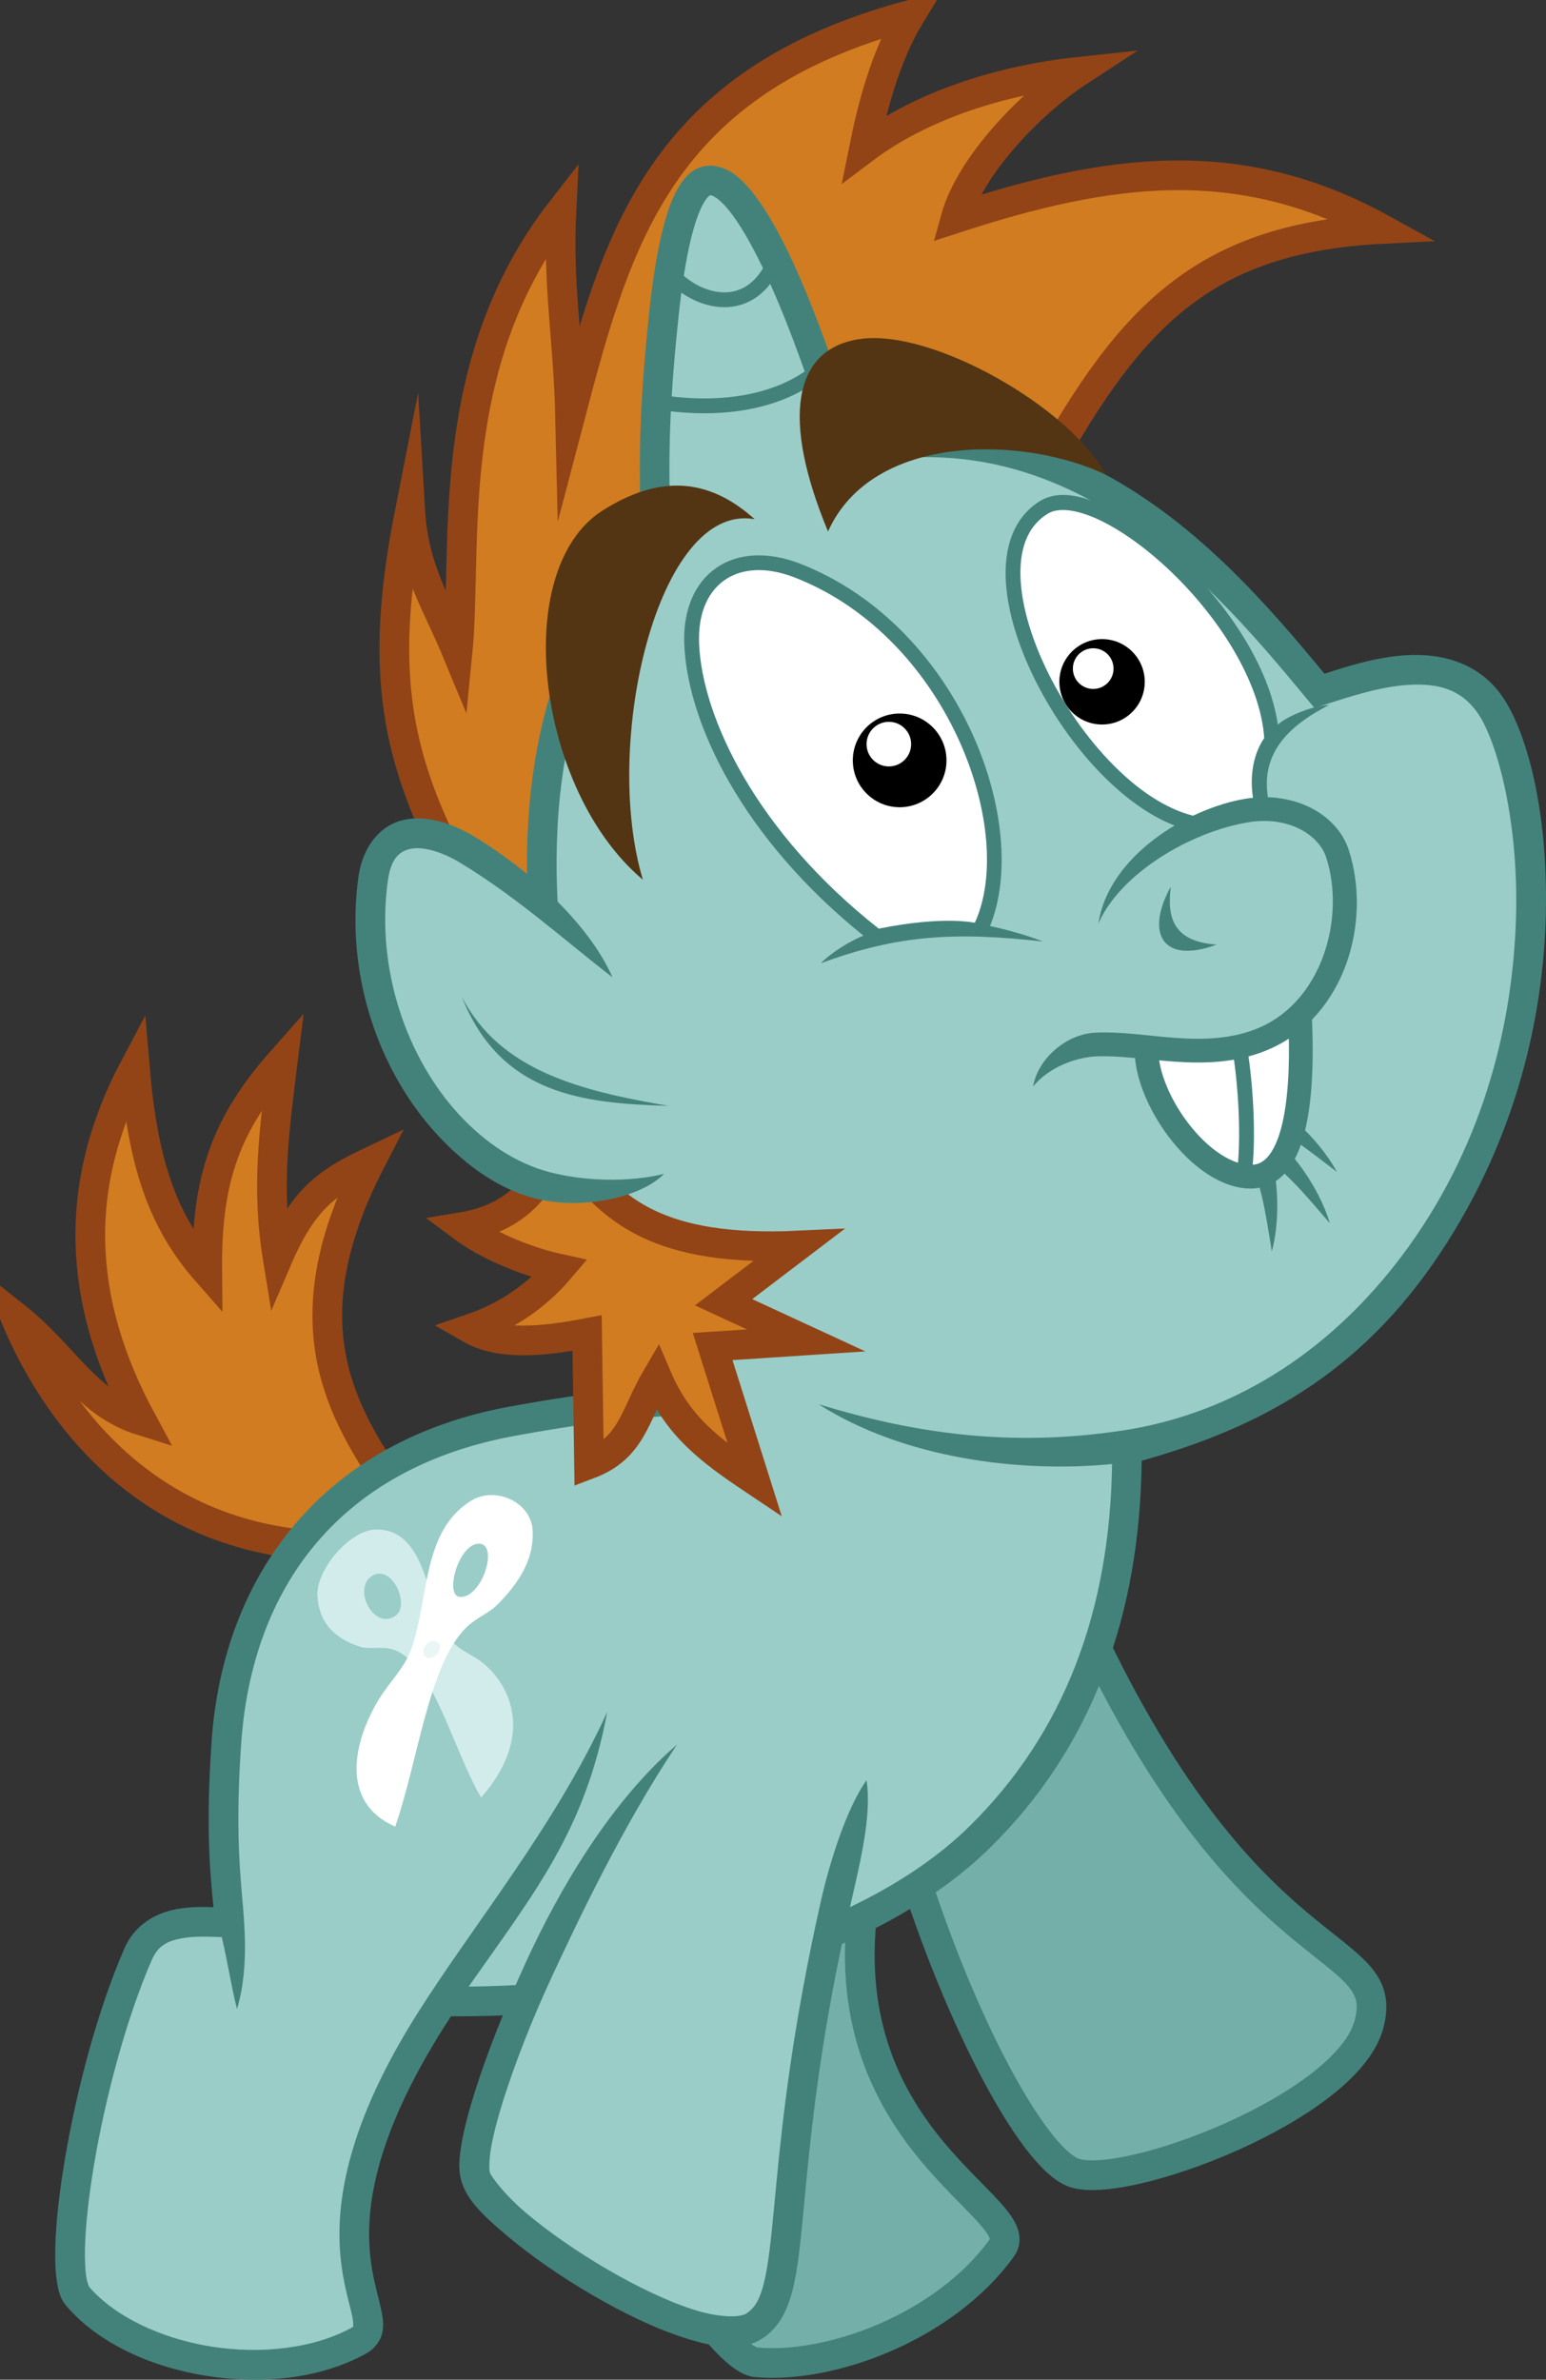 <?xml version="1.0" encoding="UTF-8" standalone="no"?>
<!-- Created with Inkscape (http://www.inkscape.org/) -->
<svg xmlns:dc="http://purl.org/dc/elements/1.1/" xmlns:cc="http://creativecommons.org/ns#" xmlns:rdf="http://www.w3.org/1999/02/22-rdf-syntax-ns#" xmlns:svg="http://www.w3.org/2000/svg" xmlns="http://www.w3.org/2000/svg" xmlns:sodipodi="http://sodipodi.sourceforge.net/DTD/sodipodi-0.dtd" xmlns:inkscape="http://www.inkscape.org/namespaces/inkscape" width="520.896" height="801.461" id="svg4185" version="1.1" inkscape:version="0.48.4 r9939" sodipodi:docname="Snips What.svg" inkscape:export-filename="F:\Projects\Vectors\MLP Vectors\Ponies\Foals\Unicorn\Snips\Snips What.png" inkscape:export-xdpi="681.77399" inkscape:export-ydpi="681.77399">
  <rect width="100%" height="100%" fill="#333333" stroke="none"/>
  <defs id="defs4187"/>
  <sodipodi:namedview id="base" pagecolor="#ffffff" bordercolor="#666666" borderopacity="1.0" inkscape:pageopacity="0.0" inkscape:pageshadow="2" inkscape:zoom="0.33009017" inkscape:cx="-483.27157" inkscape:cy="227.56852" inkscape:document-units="px" inkscape:current-layer="layer3" showgrid="false" inkscape:window-width="1366" inkscape:window-height="706" inkscape:window-x="-8" inkscape:window-y="-8" inkscape:window-maximized="1" showguides="true" inkscape:guide-bbox="true" fit-margin-top="0" fit-margin-left="0" fit-margin-right="0" fit-margin-bottom="0" inkscape:object-nodes="false" inkscape:object-paths="false"/>
  <g inkscape:groupmode="layer" id="layer3" inkscape:label="Snips" transform="translate(1,1)" sodipodi:insensitive="true">
    <g inkscape:groupmode="layer" id="layer22" inkscape:label="Tail" transform="translate(-106.169,-85.744)" style="display:inline" sodipodi:insensitive="true">
      <path style="fill:#d17c20;fill-opacity:1;stroke:#924417;stroke-width:10;stroke-linecap:butt;stroke-linejoin:miter;stroke-miterlimit:100;stroke-opacity:1;stroke-dasharray:none;display:inline" d="m 218.981,605.524 c -54.455,-0.428 -90.292,-33.539 -108.812,-77.495 16.702,13.175 23.949,29.341 42.73,35.193 -22.024,-40.704 -23.266,-79.671 -2.323,-119.13 2.758,32.435 9.253,51.85 24.412,69.063 -0.345,-31.758 6.436,-50.1 25.534,-71.601 -2.994,24.187 -5.686,42.913 -1.785,66.922 8.68,-20.158 16.926,-25.67 31.228,-32.468 -26.64,51.701 -11.869,81.283 6.534,108.236 5.726,8.386 -0.532,21.414 -17.518,21.281 z" id="path5402" inkscape:connector-curvature="0" sodipodi:nodetypes="ccccccccssc"/>
    </g>
    <g inkscape:groupmode="layer" id="layer21" inkscape:label="Front Mane" transform="translate(-106.169,-85.744)" style="display:inline" sodipodi:insensitive="true">
      <path style="fill:#d17c20;fill-opacity:1;stroke:#924417;stroke-width:10;stroke-linecap:butt;stroke-linejoin:miter;stroke-miterlimit:100;stroke-opacity:1;stroke-dasharray:none;display:inline" d="m 454.409,248.355 c 29.618,-54.085 53.639,-83.392 116.363,-86.5 -48.294,-26.609 -92.219,-20.333 -143.614,-3.608 4.935,-17.859 25.446,-38.981 41.22,-49.291 -25.661,2.753 -52.521,11.127 -72.132,25.889 2.626,-13.082 7.02,-30.891 15.666,-45.103 -84.458,22.56 -98.944,75.436 -114.654,135.186 -0.601,-25.891 -4.188,-43.543 -2.93,-69.305 -40.422,51.975 -31.436,113.193 -35.01,149.057 -7.113,-17.213 -14.76,-27.925 -15.955,-48.259 -13.732,69.465 -1.373,99.406 42.789,166.411 z" id="path5392" inkscape:connector-curvature="0" sodipodi:nodetypes="cccccccccccc"/>
    </g>
    <g inkscape:groupmode="layer" id="layer20" inkscape:label="Back Hoof 2" transform="translate(-106.169,-85.744)" style="display:inline" sodipodi:insensitive="true">
      <path sodipodi:nodetypes="cssssssc" inkscape:connector-curvature="0" id="path8034" d="m 317.142,758.547 c -8.852,4.031 -18.246,10.404 -14.771,24.241 11.255,44.822 46.102,96.488 57.51,97.539 25.024,2.306 63.533,-11.792 82.862,-38.55 9.553,-13.226 -56.625,-35.44 -46.906,-113.988 5.043,-40.76 -37.838,-131.914 -78.477,-132.246 -52.982,-0.432 -78.625,39.225 -49.531,96.27 28.344,55.575 45.478,52.681 49.313,66.735 z" style="fill:#75afa9;fill-opacity:1;stroke:#43827b;stroke-width:10;stroke-linecap:butt;stroke-linejoin:miter;stroke-miterlimit:100;stroke-opacity:1;stroke-dasharray:none"/>
    </g>
    <g inkscape:groupmode="layer" id="layer19" inkscape:label="Front Hoof 2" transform="translate(-106.169,-85.744)" style="display:inline" sodipodi:insensitive="true">
      <path style="fill:#75afa9;fill-opacity:1;stroke:#43827b;stroke-width:10;stroke-miterlimit:100;stroke-opacity:1;stroke-dasharray:none" d="m 409.97,705.538 c 16.625,56.415 42.694,105.605 56.9,110.908 16.765,6.259 91.635,-21.761 99.464,-49.643 8.366,-29.795 -40.002,-15.979 -95.271,-134.481 -8.259,-17.709 -28.763,-9.413 -43.496,8.545 -13.634,16.618 -24.201,42.259 -17.597,64.671 z" id="path8017" inkscape:connector-curvature="0" sodipodi:nodetypes="ssssss"/>
    </g>
    <g inkscape:groupmode="layer" id="layer18" inkscape:label="Face, Body and Back Hoof 1" style="display:inline" transform="translate(-106.169,-85.744)" sodipodi:insensitive="true">
      <g id="g7055">
        <path sodipodi:nodetypes="cssscscsscscssc" inkscape:connector-curvature="0" id="path7479" d="m 182.614,732.256 c -9.739,-0.261 -25.304,-2.338 -30.935,10.609 -17.644,40.568 -28.042,106.292 -20.382,115.215 19.587,22.818 66.598,30.523 94.782,14.956 13.93,-7.694 -26.629,-31.776 28.194,-114.138 72.781,0.886 143.531,-18.659 181.036,-55.539 33.781,-33.218 49.879,-77.401 49.617,-130.409 30.095,-6.305 70.683,-23.695 99.083,-65.713 51.421,-76.076 38.23,-161.912 23.732,-184.327 -13.614,-21.049 -42.504,-10.435 -58.041,-5.533 -36.039,-43.535 -97.778,-118.148 -200.278,-65.416 -96.473,49.631 -65.534,217.239 -4.519,303.584 -20.306,1.527 -32.99,1.583 -67.114,7.818 -60.747,11.099 -92.611,53.56 -96.359,108.369 -2.183,31.924 -0.243,46.212 1.184,60.524 z" style="fill:#9acdc8;fill-opacity:1;stroke:none"/>
        <path sodipodi:nodetypes="ssscsscssssssssssscscsssscsssccscccccssssssccsccssscccscccccssssssccssscccccsssc" inkscape:connector-curvature="0" id="path5987" transform="translate(106.169,85.744)" d="m 308.719,143.156 c -20.553,0.418 -43.123,5.972 -67.719,18.625 -50.467,25.963 -67.395,82.754 -64.031,142.75 3.191,56.901 24.323,117.231 53.062,160.938 -15.979,1.077 -29.967,1.894 -59.281,7.25 -62.669,11.45 -96.601,56.37 -100.469,112.938 -1.921,28.087 -0.637,42.887 0.656,55.656 -3.778,-0.141 -7.963,-0.159 -12.406,0.656 -6.8,1.248 -14.056,5.053 -17.594,13.188 -9.072,20.859 -16.093,47.626 -20,70.594 -1.954,11.484 -3.131,22.012 -3.312,30.438 -0.091,4.208 0.05,7.891 0.531,11.062 0.474,3.127 1.114,5.928 3.188,8.344 10.895,12.692 28.568,20.587 47.188,23.562 18.621,2.976 38.391,1.018 53.812,-7.5 2.738,-1.512 4.849,-4.153 5.469,-7.062 0.594,-2.79 0.132,-5.289 -0.406,-7.812 -1.086,-5.093 -3.028,-10.898 -3.75,-18.969 -1.418,-15.849 1.661,-40.524 27.281,-79.75 72.691,0.36 143.15,-18.918 181.75,-56.875 33.973,-33.407 50.45,-77.851 50.969,-130.219 34.4,-9.729 69.967,-25.652 98.344,-66.625 26.768,-38.65 36.512,-80.078 37.75,-114.719 1.238,-34.633 -5.548,-62.137 -13.969,-75.156 -7.9,-12.215 -20.905,-15.507 -32.781,-14.812 -10.478,0.612 -20.273,3.842 -27.75,6.25 -17.841,-21.535 -41.887,-50.037 -74.562,-67.5 -16.955,-9.061 -36.243,-14.98 -57.875,-15.25 -1.344,-0.017 -2.716,-0.028 -4.094,0 z m 0.188,9.812 c 1.253,-0.026 2.529,-0.016 3.781,0 19.894,0.249 37.477,5.835 53.281,14.281 31.6,16.888 55.732,45.827 73.75,67.594 l 1.719,2.062 0.406,0.5 0.656,-0.188 2.562,-0.812 c 7.901,-2.493 18.656,-6.173 28.531,-6.75 9.907,-0.579 18.045,1.381 23.781,10.25 3.016,4.663 6.46,13.775 8.938,25.812 2.478,12.037 4.028,27.012 3.438,43.531 -1.182,33.06 -9.877,73.026 -36,109.406 -24.352,33.913 -57.742,56.29 -96.688,62.153 -38.239,5.757 -70.497,0.792 -102.25,-8.872 28.801,18.359 68.178,23.192 98.875,20.125 -0.721,49.779 -16.293,90.791 -48.031,122 -34.43,33.856 -100.038,53.248 -168.75,54 22.341,-31.835 39.227,-52.594 46.688,-92.5 -17.579,38.441 -44.356,70.64 -63.656,101.062 -24.315,38.326 -27.814,64.546 -26.25,82.031 0.824,9.207 3.055,16.052 3.938,20.188 0.436,2.045 0.407,3.535 0.375,3.688 -0.015,0.071 -0.022,0.075 -0.031,0.125 0.043,-0.062 -0.01,0.014 -0.438,0.25 -12.75,7.042 -30.617,9.063 -47.438,6.375 -16.755,-2.678 -32.331,-10.009 -41.031,-20.062 -0.004,-0.007 -0.026,-0.021 -0.031,-0.031 -0.002,-0.004 0.008,-0.021 0,-0.031 -0.019,-0.022 -0.044,-0.041 -0.062,-0.062 -0.005,-0.01 0.005,-0.02 0,-0.031 -0.068,-0.152 -0.142,-0.383 -0.25,-0.688 -0.215,-0.608 -0.486,-1.506 -0.656,-2.625 -0.347,-2.288 -0.52,-5.54 -0.438,-9.375 0.165,-7.674 1.263,-17.806 3.156,-28.938 3.787,-22.265 10.773,-48.606 19.344,-68.312 2.122,-4.88 5.315,-6.444 10.219,-7.344 4.063,-0.745 8.887,-0.549 13.375,-0.375 1.991,8.322 3.104,16.209 5.125,24.219 4.555,-15.222 2.149,-31.511 1.25,-43.656 -0.802,-10.834 -1.326,-23.949 0.156,-45.625 3.629,-53.07 33.44,-93.031 92.281,-103.781 33.915,-6.196 46.173,-6.243 66.625,-7.781 l 7.031,-0.531 1.75,-0.125 -1.031,-1.438 -4.094,-5.75 c -29.856,-42.25 -52.634,-105.166 -55.875,-162.969 -3.241,-57.808 12.617,-109.612 58.625,-133.281 23.456,-12.067 44.422,-17.318 63.344,-17.719 z" style="fill:#43827b;fill-opacity:1;stroke:none"/>
      </g>
    </g>
    <g inkscape:groupmode="layer" id="layer15" inkscape:label="Front Hoof 1" transform="translate(-106.169,-85.744)" style="display:inline" sodipodi:insensitive="true">
      <g id="g7042">
        <path style="fill:#9acdc8;fill-opacity:1;stroke:none" d="m 265.395,817.711 c 4.489,16.187 75.553,61.809 93.713,50.551 18.54,-11.493 2.488,-55.399 38.033,-183.951 11.194,-40.483 -23.764,-48.801 -63.858,-12.014 -28.135,25.814 -72.997,126.991 -67.888,145.414 z" id="path8006-7" inkscape:connector-curvature="0" sodipodi:nodetypes="sssss"/>
        <path sodipodi:nodetypes="ssssssssssscssssssssssscs" inkscape:connector-curvature="0" id="path7036" d="m 282.312,745.688 c -7.13,15.558 -13.171,30.892 -17.188,43.656 -2.008,6.382 -3.524,12.117 -4.375,17.031 -0.851,4.914 -1.235,8.909 -0.188,12.688 1.868,6.738 7.733,12.165 15.594,18.781 7.861,6.616 17.908,13.604 28.438,19.75 10.529,6.146 21.514,11.443 31.344,14.562 9.83,3.119 18.746,4.724 25.812,0.344 6.121,-3.795 9.219,-10.404 11,-18.719 1.781,-8.314 2.599,-18.925 3.969,-33.125 2.111,-21.886 5.371,-52.256 14.982,-94.273 3.552,-15.53 7.189,-30.413 5.441,-42.072 -6.643,9.184 -12.46,27.662 -15.355,40.524 -9.512,42.258 -12.892,72.984 -15.005,94.883 -1.378,14.282 -2.246,24.801 -3.781,31.969 -1.535,7.168 -3.382,10.361 -6.531,12.312 -2.013,1.248 -8.789,1.399 -17.531,-1.375 -8.742,-2.774 -19.214,-7.78 -29.281,-13.656 -10.068,-5.876 -19.769,-12.643 -27.062,-18.781 -7.294,-6.139 -11.999,-12.457 -12.375,-13.812 -0.229,-0.827 -0.329,-4.035 0.406,-8.281 0.735,-4.246 2.113,-9.653 4.031,-15.75 3.837,-12.194 9.656,-27.294 16.75,-42.5 7.413,-15.89 23.316,-49.923 41.877,-77.546 -26.533,22.727 -44.309,58.853 -50.971,73.39 z" style="font-size:medium;font-style:normal;font-variant:normal;font-weight:normal;font-stretch:normal;text-indent:0;text-align:start;text-decoration:none;line-height:normal;letter-spacing:normal;word-spacing:normal;text-transform:none;direction:ltr;block-progression:tb;writing-mode:lr-tb;text-anchor:start;baseline-shift:baseline;color:#000000;fill:#43827b;fill-opacity:1;fill-rule:nonzero;stroke:none;stroke-width:10;marker:none;visibility:visible;display:inline;overflow:visible;enable-background:accumulate;font-family:Sans;-inkscape-font-specification:Sans"/>
      </g>
    </g>
    <g inkscape:groupmode="layer" id="layer14" inkscape:label="Cutie Mark" transform="translate(-106.169,-85.744)" style="display:inline" sodipodi:insensitive="true">
      <g id="layer1-9" inkscape:label="Layer 1" transform="matrix(0.116,0.023,-0.06,0.123,236.534,566.261)">
        <g style="display:inline" id="g4623" transform="matrix(0.134,-0.074,0.074,0.134,-2106.219,1773.436)">
          <path style="fill:#d2eceb;fill-opacity:1;fill-rule:nonzero;stroke:none;display:inline" id="path4579-2" d="m 17353.555,-1738.004 c 854.261,263.593 804.454,1573.002 1163.592,2362.465 139.983,307.716 386.37,443.203 600.532,726.486 451.448,597.156 759.664,1625.094 -132.515,2414.797 -459.323,-1084.849 -739.025,-2733.725 -1387.157,-3197.595 -193.278,-138.329 -395.249,-126.666 -559.88,-240.63 -407.95,-282.402 -676.886,-655.806 -686.629,-1174.657 -9.179,-488.802 582.862,-1020.213 1002.057,-890.865 z m -79.361,832.252 c -337.458,117.538 -3.153,1010.557 366.156,863.795 269.195,-106.976 -28.278,-981.478 -366.156,-863.795 z" inkscape:connector-curvature="0"/>
          <path style="fill:#ffffff;fill-opacity:1;fill-rule:nonzero;stroke:none" id="path4579" d="m 18961.781,-1736.469 c -843.855,295.214 -745.321,1601.867 -1074.812,2404.156 -128.428,312.714 -369.598,457.281 -573.063,748.344 -428.898,613.553 -698.623,1652.255 222.344,2408.188 418.607,-1101.201 636.715,-2759.349 1267.125,-3247.031 187.992,-145.43 390.258,-141.296 550.531,-261.312 397.15,-297.397 640.278,-656.781 626.096,-1175.531 -14.364,-525.406 -604.132,-1021.678 -1018.221,-876.813 z m 110.297,828.719 c 341.601,104.89 40.781,1009.739 -333.736,876.831 -272.991,-96.878 -8.29,-981.852 333.736,-876.831 z" inkscape:connector-curvature="0"/>
          <path style="opacity:0.459;fill:#d2eceb;fill-opacity:1;fill-rule:nonzero;stroke:none" id="path4602" transform="translate(-22.627,-14.142)" d="m 18396.089,789.318 c 0,84.353 -63.316,152.735 -141.421,152.735 -78.105,0 -141.421,-68.382 -141.421,-152.735 0,-84.353 63.316,-152.735 141.421,-152.735 78.105,0 141.421,68.382 141.421,152.735 z" inkscape:connector-curvature="0"/>
        </g>
      </g>
    </g>
    <g inkscape:groupmode="layer" id="layer17" inkscape:label="Eyes" transform="translate(-106.169,-85.744)" style="display:inline" sodipodi:insensitive="true">
      <g id="g6013">
        <path style="fill:#ffffff;stroke:none" d="m 434.962,398.561 c 16.665,-31.835 -7.301,-100.638 -61.099,-121.625 -20.785,-8.108 -36.528,2.87 -35.645,24.655 1.062,26.194 20.052,65.721 62.415,98.677 8.667,-3.476 25.913,-4.317 34.329,-1.707 z" id="path7350" inkscape:connector-curvature="0" sodipodi:nodetypes="csscc"/>
        <g transform="matrix(0.697,0,0,0.697,-8.253,-331.284)" id="g7383">
          <path sodipodi:type="arc" style="fill:#000000;fill-opacity:1;stroke:none" id="path7348" sodipodi:cx="597.06989" sodipodi:cy="964.34644" sodipodi:rx="19.040134" sodipodi:ry="19.040134" d="m 616.11,964.346 c 0,10.516 -8.525,19.04 -19.04,19.04 -10.516,0 -19.04,-8.525 -19.04,-19.04 0,-10.516 8.525,-19.04 19.04,-19.04 10.516,0 19.04,8.525 19.04,19.04 z" transform="matrix(1.189,0,0,1.189,-112.295,-182.311)"/>
          <path sodipodi:type="arc" style="fill:#ffffff;fill-opacity:1;stroke:none" id="path7346" sodipodi:cx="592.75891" sodipodi:cy="957.88" sodipodi:rx="10.777434" sodipodi:ry="10.777434" d="m 603.536,957.88 c 0,5.952 -4.825,10.777 -10.777,10.777 -5.952,0 -10.777,-4.825 -10.777,-10.777 0,-5.952 4.825,-10.777 10.777,-10.777 5.952,0 10.777,4.825 10.777,10.777 z" transform="translate(-0.359,-1.437)"/>
        </g>
        <path sodipodi:nodetypes="sssccccssssssccsss" inkscape:connector-curvature="0" id="path6007" d="m 359.25,271.812 c -4.798,0.255 -9.134,1.68 -12.75,4.188 -7.232,5.015 -11.248,14.177 -10.781,25.688 1.08,26.649 19.62,65.343 60.361,98.176 -3.771,1.453 -10.618,5.438 -14.354,9.297 26.052,-9.612 45.143,-10.622 74.87,-7.328 -6.015,-2.388 -14.228,-4.453 -17.853,-5.229 6.884,-16.913 4.49,-41.319 -5.618,-63.946 -10.857,-24.305 -30.7,-47.279 -58.344,-58.062 -5.474,-2.135 -10.733,-3.036 -15.531,-2.781 z m 0.312,4.969 c 3.972,-0.204 8.487,0.55 13.406,2.469 26.155,10.203 45.185,32.136 55.594,55.438 10.055,22.51 11.948,45.864 5.062,60.814 -9.322,-1.587 -22.365,-0.04 -32.374,1.999 -41.199,-32.43 -59.522,-71.105 -60.531,-96 -0.416,-10.275 3.01,-17.513 8.625,-21.406 2.808,-1.947 6.247,-3.109 10.219,-3.312 z" style="font-size:medium;font-style:normal;font-variant:normal;font-weight:normal;font-stretch:normal;text-indent:0;text-align:start;text-decoration:none;line-height:normal;letter-spacing:normal;word-spacing:normal;text-transform:none;direction:ltr;block-progression:tb;writing-mode:lr-tb;text-anchor:start;baseline-shift:baseline;color:#000000;fill:#43827b;fill-opacity:1;stroke:none;stroke-width:5;marker:none;visibility:visible;display:inline;overflow:visible;enable-background:accumulate;font-family:Sans;-inkscape-font-specification:Sans"/>
      </g>
      <g id="g6032">
        <path sodipodi:nodetypes="ccscc" inkscape:connector-curvature="0" id="path3406" d="m 530.326,356.013 c -1.715,-6.086 -1.251,-16.16 3.4,-22.121 -2.044,-40.417 -58.505,-89.336 -76.717,-78.341 -32.649,19.712 17.4,109.224 58.698,107.422 3.582,-4.235 7.631,-4.003 14.619,-6.96 z" style="fill:#ffffff;stroke:none"/>
        <g transform="matrix(0.716,0,0,0.716,-25.911,-363.774)" id="g7379">
          <path transform="matrix(1.055,0,0,1.055,71.766,-70.256)" d="m 616.11,964.346 c 0,10.516 -8.525,19.04 -19.04,19.04 -10.516,0 -19.04,-8.525 -19.04,-19.04 0,-10.516 8.525,-19.04 19.04,-19.04 10.516,0 19.04,8.525 19.04,19.04 z" sodipodi:ry="19.040134" sodipodi:rx="19.040134" sodipodi:cy="964.34644" sodipodi:cx="597.06989" id="path7373" style="fill:#000000;fill-opacity:1;stroke:none" sodipodi:type="arc"/>
          <path transform="matrix(0.888,0,0,0.888,171.138,90.318)" d="m 603.536,957.88 c 0,5.952 -4.825,10.777 -10.777,10.777 -5.952,0 -10.777,-4.825 -10.777,-10.777 0,-5.952 4.825,-10.777 10.777,-10.777 5.952,0 10.777,4.825 10.777,10.777 z" sodipodi:ry="10.777434" sodipodi:rx="10.777434" sodipodi:cy="957.88" sodipodi:cx="592.75891" id="path7375" style="fill:#ffffff;fill-opacity:1;stroke:none" sodipodi:type="arc"/>
        </g>
        <path sodipodi:nodetypes="cccssccssssccsssssssccc" inkscape:connector-curvature="0" id="path6026" d="m 533.344,357.469 c -5.459,-18.681 6.641,-28.581 19.646,-35.308 -6.339,0.358 -15.04,4.323 -17.265,6.658 -2.917,-19.815 -16.916,-40.237 -32.568,-55.194 -8.482,-8.105 -17.48,-14.571 -25.719,-18.406 -4.119,-1.918 -8.097,-3.254 -11.781,-3.656 l 0,-5e-5 c -3.685,-0.402 -7.065,0.11 -9.938,1.844 -9.121,5.507 -12.407,15.983 -11.625,27.656 0.782,11.673 5.412,24.917 12.344,37.469 6.931,12.552 16.187,24.4 26.469,33.094 7.801,6.596 16.232,11.434 24.758,13.171 l 2.26,-4.761 c -7.801,-1.26 -16.014,-5.639 -23.8,-12.223 -9.697,-8.199 -18.65,-19.623 -25.312,-31.688 -6.662,-12.065 -11.009,-24.777 -11.719,-35.375 -0.71,-10.598 2.015,-18.713 9.219,-23.062 1.681,-1.015 4.041,-1.389 6.938,-1.062 2.897,0.326 6.327,1.371 10.094,3.125 7.534,3.507 16.178,9.697 24.344,17.5 16.129,15.413 30.162,37.127 31.438,56.062 -4.274,6.204 -4.86,14.581 -3.625,21.031 z" style="font-size:medium;font-style:normal;font-variant:normal;font-weight:normal;font-stretch:normal;text-indent:0;text-align:start;text-decoration:none;line-height:normal;letter-spacing:normal;word-spacing:normal;text-transform:none;direction:ltr;block-progression:tb;writing-mode:lr-tb;text-anchor:start;baseline-shift:baseline;color:#000000;fill:#43827b;fill-opacity:1;stroke:none;stroke-width:5;marker:none;visibility:visible;display:inline;overflow:visible;enable-background:accumulate;font-family:Sans;-inkscape-font-specification:Sans"/>
      </g>
    </g>
    <g inkscape:groupmode="layer" id="layer16" inkscape:label="Muzzle" transform="translate(-106.169,-85.744)" style="display:inline" sodipodi:insensitive="true">
      <g id="g6058">
        <path style="fill:#ffffff;stroke:none" d="m 491.556,436.373 c -1.638,17.008 18.219,45.239 35.563,44.651 13.375,-0.454 17.486,-22.615 16.075,-53.489 -10.442,9.406 -34.402,18.277 -51.638,8.838 z" id="path5254-6" inkscape:connector-curvature="0" sodipodi:nodetypes="cscc"/>
        <path sodipodi:nodetypes="ccc" inkscape:connector-curvature="0" id="path5248-6" d="m 515.104,402.869 c -14.83,-0.974 -16.753,-9.324 -15.457,-19.514 -8.668,15.678 -2.853,26.314 15.457,19.514 z" style="fill:#43827b;fill-opacity:1;stroke:none"/>
        <path sodipodi:nodetypes="cc" inkscape:connector-curvature="0" id="path5252-1" d="m 522.999,438.532 c 2.068,12.952 2.839,29.994 1.494,40.856" style="fill:none;stroke:#43827b;stroke-width:5;stroke-linecap:butt;stroke-linejoin:miter;stroke-miterlimit:4;stroke-opacity:1;stroke-dasharray:none"/>
        <path sodipodi:nodetypes="sscssssscsssss" inkscape:connector-curvature="0" id="path6044" d="m 530.727,353.233 c -2.01,0.021 -4.055,0.209 -6.156,0.562 -19.007,3.194 -45.835,19.014 -49.313,41.971 7.384,-16.847 31,-30.901 50.595,-34.096 13.692,-2.232 23.769,4.443 26.156,11.844 6.496,20.139 -1.25,47.844 -22.094,57.125 -9.114,4.058 -18.996,4.356 -28.687,3.656 -9.691,-0.7 -18.435,-2.225 -27.188,-1.75 -9.718,0.527 -19.211,8.823 -20.781,18.094 5.468,-6.575 14.497,-9.856 21.5,-10.125 7.599,-0.292 15.651,1.011 25.875,1.75 10.224,0.739 21.591,0.559 32.531,-4.312 25.42,-11.319 34.166,-43.012 26.469,-66.875 -3.405,-10.555 -14.834,-17.991 -28.906,-17.844 z" style="font-size:medium;font-style:normal;font-variant:normal;font-weight:normal;font-stretch:normal;text-indent:0;text-align:start;text-decoration:none;line-height:normal;letter-spacing:normal;word-spacing:normal;text-transform:none;direction:ltr;block-progression:tb;writing-mode:lr-tb;text-anchor:start;baseline-shift:baseline;color:#000000;fill:#43827b;fill-opacity:1;stroke:none;stroke-width:8;marker:none;visibility:visible;display:inline;overflow:visible;enable-background:accumulate;font-family:Sans;-inkscape-font-specification:Sans"/>
        <path sodipodi:nodetypes="csc" inkscape:connector-curvature="0" id="path6050" d="m 491.556,436.373 c -1.638,17.008 18.219,45.239 35.563,44.651 13.375,-0.454 17.486,-22.615 16.075,-53.489" style="fill:none;stroke:#43827b;stroke-width:8;stroke-miterlimit:4;stroke-opacity:1;stroke-dasharray:none"/>
        <path sodipodi:nodetypes="cccc" transform="translate(-489.992,159.201)" inkscape:connector-curvature="0" id="path6052" d="m 1018.406,321.918 c 2.452,6.578 3.784,16.162 5.282,25.09 2.316,-8.734 2.263,-19.424 0.792,-27.203 z" style="fill:#43827b;fill-opacity:1;stroke:none"/>
        <path style="fill:#43827b;fill-opacity:1;stroke:none" d="m 535.651,478.08 c 5.523,4.333 11.659,11.816 17.593,18.652 -2.58,-8.66 -8.2,-17.753 -13.513,-23.623 z" id="path6054" inkscape:connector-curvature="0" sodipodi:nodetypes="cccc"/>
        <path sodipodi:nodetypes="cccc" inkscape:connector-curvature="0" id="path6056" d="m 541.204,468.735 c 4.64,3.125 9.602,7.043 14.418,10.698 -3.299,-6.093 -8.4,-12.069 -13.487,-16.623 z" style="fill:#43827b;fill-opacity:1;stroke:none"/>
      </g>
    </g>
    <g inkscape:groupmode="layer" id="layer13" inkscape:label="Back Mane" transform="translate(-106.169,-85.744)" style="display:inline" sodipodi:insensitive="true">
      <path style="fill:#d17c20;fill-opacity:1;stroke:#924417;stroke-width:10;stroke-linecap:butt;stroke-linejoin:miter;stroke-miterlimit:100;stroke-opacity:1;stroke-dasharray:none;display:inline" d="m 299.124,476.143 c 12.769,15.628 27.29,30.331 74.972,28.093 l -25.116,19.089 27.823,12.855 -31.519,2.061 14.233,45.093 c -15.401,-10.304 -25.995,-18.271 -33.023,-34.806 -7.626,12.997 -8.26,23.81 -22.859,29.333 l -0.649,-44.154 c -15.954,3.054 -29.686,4.048 -39.218,-1.431 11.571,-3.936 21.771,-10.588 29.961,-20.203 -12.282,-2.677 -24.899,-8.344 -32.619,-14.104 19.066,-3.174 26.681,-15.592 28.61,-22.471 z" id="path5315" inkscape:connector-curvature="0" sodipodi:nodetypes="cccccccccccccc"/>
    </g>
    <g inkscape:groupmode="layer" id="layer12" inkscape:label="Ear" transform="translate(-106.169,-85.744)" style="display:inline" sodipodi:insensitive="true">
      <g id="g7030">
        <path style="fill:#9acdc8;fill-opacity:1;stroke:none" d="m 263.051,371.18 c -16.481,-9.995 -29.86,-7.252 -32.179,9.743 -8.496,62.265 43.464,125.098 98.064,99.155 15.105,-7.177 -3.891,-48.786 -17.38,-66.167 -12.491,-16.095 -28.965,-30.88 -48.505,-42.731 z" id="path5279-0" inkscape:connector-curvature="0" sodipodi:nodetypes="sssss"/>
        <path sodipodi:nodetypes="ccc" inkscape:connector-curvature="0" id="path5269-5" d="m 330.351,457.178 c -28.827,-0.806 -56.579,-3.805 -69.619,-36.81 12.892,25.229 40.611,31.829 69.619,36.81 z" style="fill:#43827b;fill-opacity:1;stroke:none"/>
        <path sodipodi:nodetypes="ssssscssssscss" inkscape:connector-curvature="0" id="path7024" d="m 246.281,360.375 c -2.038,-0.021 -4.007,0.19 -5.938,0.719 -7.721,2.116 -13.109,9.418 -14.438,19.156 -4.463,32.708 6.813,65.294 26.656,86.719 9.723,10.498 21.555,19.07 34.921,21.849 15.444,3.21 33.933,-1.068 41.453,-8.74 -12.077,2.977 -27.281,2.439 -38.685,-0.594 -11.26,-2.995 -21.57,-9.821 -30.345,-19.296 -17.663,-19.072 -28.127,-49.038 -24.094,-78.594 0.99,-7.257 3.488,-9.838 7.156,-10.844 3.669,-1.005 9.946,0.138 17.5,4.719 19.202,11.643 35.266,26.275 51.088,38.442 -8.375,-18.876 -28.909,-36.638 -45.901,-47.004 -6.684,-4.078 -13.262,-6.467 -19.375,-6.531 z" style="font-size:medium;font-style:normal;font-variant:normal;font-weight:normal;font-stretch:normal;text-indent:0;text-align:start;text-decoration:none;line-height:normal;letter-spacing:normal;word-spacing:normal;text-transform:none;direction:ltr;block-progression:tb;writing-mode:lr-tb;text-anchor:start;baseline-shift:baseline;color:#000000;fill:#43827b;fill-opacity:1;fill-rule:nonzero;stroke:none;stroke-width:10;marker:none;visibility:visible;display:inline;overflow:visible;enable-background:accumulate;font-family:Sans;-inkscape-font-specification:Sans"/>
      </g>
    </g>
    <g inkscape:groupmode="layer" id="layer10" inkscape:label="Horn" style="display:inline" transform="translate(-106.169,-85.744)" sodipodi:insensitive="true">
      <g style="display:inline" id="g5303-2-1" transform="matrix(-0.696,0.564,0.564,0.696,271.989,-652.071)">
        <path style="fill:#9acdc8;fill-opacity:1;stroke:none" d="m 594.582,829.64 c -31.284,-41.664 -80.692,-94.843 -95.674,-87.698 -14.293,6.816 3.8,64.078 20.518,105.495 10.325,23.964 29.066,17.433 48.416,11.276 19.352,-6.158 39.311,-11.945 26.74,-29.073 z" id="path5301-6-2" inkscape:connector-curvature="0" sodipodi:nodetypes="cscsc"/>
        <path style="font-size:medium;font-style:normal;font-variant:normal;font-weight:normal;font-stretch:normal;text-indent:0;text-align:start;text-decoration:none;line-height:normal;letter-spacing:normal;word-spacing:normal;text-transform:none;direction:ltr;block-progression:tb;writing-mode:lr-tb;text-anchor:start;baseline-shift:baseline;color:#000000;fill:#43827b;fill-opacity:1;stroke:none;stroke-width:8;marker:none;visibility:visible;display:inline;overflow:visible;enable-background:accumulate;font-family:Sans;-inkscape-font-specification:Sans" d="m 624.531,111.875 c -0.785,-0.001 -1.587,0.038 -2.344,0.156 -3.027,0.471 -5.937,1.712 -9,3.375 -6.126,3.326 -12.813,8.582 -19.906,15.031 -12.25,11.138 -25.385,25.979 -37.201,39.682 -4.853,5.629 -12.317,20.012 -9.022,26.107 5.232,-8.109 10.835,-12.634 16.142,-19 11.547,-13.853 24.919,-28.581 36.8,-39.383 6.766,-6.152 13.082,-11.02 17.938,-13.656 2.428,-1.318 4.506,-2.047 5.812,-2.25 1.306,-0.203 1.612,-0.027 1.781,0.094 -0.066,-0.047 0.549,0.578 0.906,2.656 0.357,2.078 0.405,5.286 0.031,9.156 -0.747,7.74 -3.081,18.213 -6.406,29.781 -5.722,19.904 -11.134,36.611 -19.465,56.123 -3.261,7.636 -6.802,14.078 -10.498,21.755 10.898,-2.079 16.018,-9.288 19.594,-17.659 8.494,-19.884 14.056,-36.924 19.962,-57.469 3.423,-11.907 5.898,-22.736 6.75,-31.562 0.426,-4.413 0.473,-8.334 -0.125,-11.812 -0.299,-1.739 -0.751,-3.469 -1.531,-5.031 -0.78,-1.562 -1.893,-2.958 -3.438,-4.062 -2.036,-1.456 -4.426,-2.028 -6.781,-2.031 z" transform="matrix(0.54,-0.977,0.977,0.54,44.279,1292.19)" id="path5295-6-4" inkscape:connector-curvature="0" sodipodi:nodetypes="csssscsssscsssscsssscssc"/>
        <path sodipodi:nodetypes="cccc" inkscape:connector-curvature="0" id="path5291-3-2" d="m 498.908,782.078 c 20.834,10.139 32.547,-8.457 32.261,-22.862 m 35.564,34.294 c -16.766,19.33 -37.088,30.587 -55.632,30.229" style="fill:none;stroke:#43827b;stroke-width:5.582;stroke-linecap:butt;stroke-linejoin:miter;stroke-miterlimit:4;stroke-opacity:1;stroke-dasharray:none"/>
      </g>
    </g>
    <g inkscape:groupmode="layer" id="layer11" inkscape:label="Eyebrows" transform="translate(-106.169,-85.744)" style="display:inline" sodipodi:insensitive="true">
      <path style="fill:#533513;fill-opacity:1;stroke:none" d="m 384.156,263.737 c 15.117,-33.636 66.65,-32.054 93.596,-19.105 -11.922,-22.481 -58.253,-49.209 -82.806,-45.707 -22.76,3.246 -26.492,27.07 -10.79,64.812 z m -62.374,117.287 c -13.858,-45.692 5.006,-127.331 37.659,-121.417 -16.181,-14.557 -32.814,-14.557 -51.163,-2.976 -31.462,19.858 -22.31,94.403 13.504,124.393 z" id="path5294" inkscape:connector-curvature="0" sodipodi:nodetypes="ccscccsc"/>
    </g>
  </g>
</svg>
